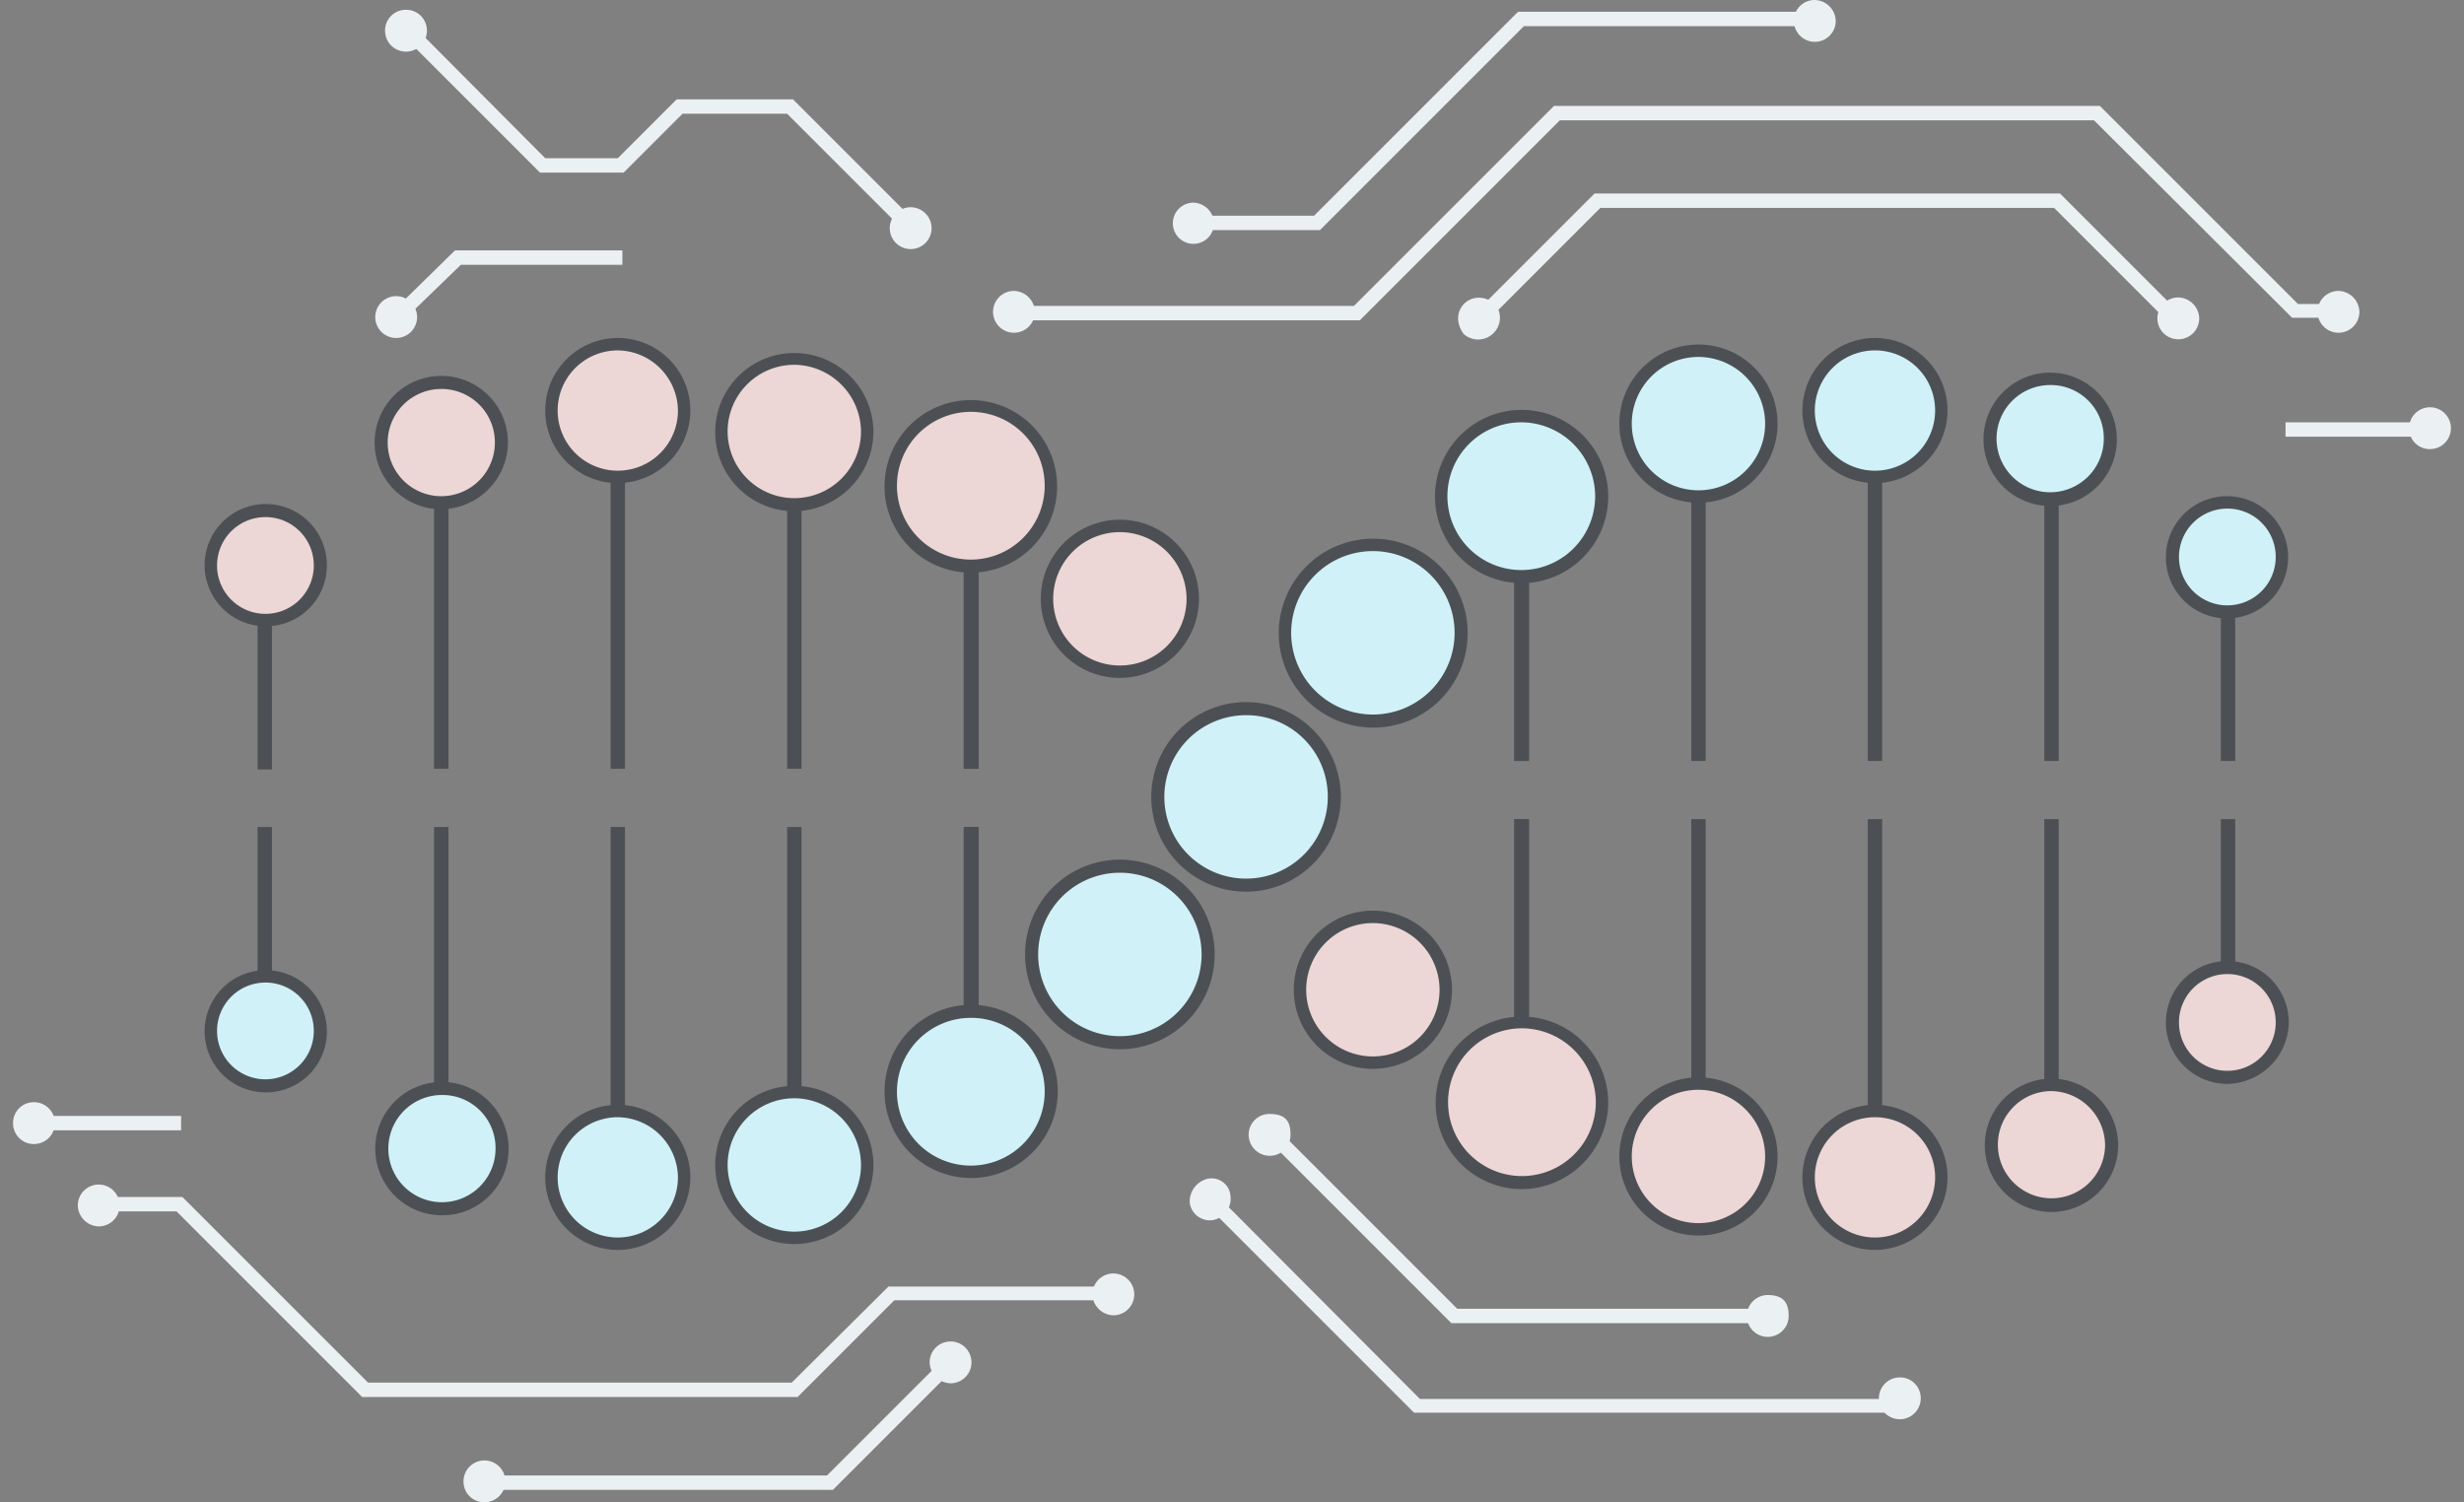 <svg xmlns="http://www.w3.org/2000/svg" width="376.9" height="229.8" viewBox="0 0 376.9 229.8"><rect x="0" y="0" width="376.9" height="229.8" fill="#808080" stroke="none"/><title>cyber-dna</title><rect x="39.4" y="126.5" width="2.2" height="29.1" fill="#4c5054"/><rect x="39.4" y="88.6" width="2.2" height="29.1" fill="#4c5054"/><rect x="66.4" y="126.5" width="2.2" height="49.2" fill="#4c5054"/><rect x="66.4" y="68.4" width="2.2" height="49.2" fill="#4c5054"/><rect x="93.4" y="126.5" width="2.2" height="49.2" fill="#4c5054"/><rect x="93.4" y="68.4" width="2.2" height="49.2" fill="#4c5054"/><rect x="120.4" y="126.5" width="2.2" height="49.2" fill="#4c5054"/><rect x="120.4" y="68.4" width="2.2" height="49.2" fill="#4c5054"/><rect x="147.4" y="126.5" width="2.2" height="49.2" fill="#4c5054"/><rect x="147.4" y="68.4" width="2.2" height="49.2" fill="#4c5054"/><rect x="147.5" y="126.5" width="2.2" height="49.2" fill="#4c5054"/><rect x="147.5" y="68.4" width="2.2" height="49.2" fill="#4c5054"/><circle cx="40.6" cy="86.5" r="8.4" fill="#edd6d6"/><path d="M40.6,95.8A9.35,9.35,0,1,1,50,86.5a9.3,9.3,0,0,1-9.4,9.3Zm0-16.7A7.4,7.4,0,1,0,48,86.5h0A7.38,7.38,0,0,0,40.6,79.1Z" fill="#4c5054"/><circle cx="67.5" cy="67.7" r="9.2" fill="#edd6d6"/><path d="M67.5,77.9A10.2,10.2,0,1,1,77.7,67.7h0A10.31,10.31,0,0,1,67.5,77.9Zm0-18.4a8.2,8.2,0,1,0,8.2,8.2A8.17,8.17,0,0,0,67.5,59.5Z" fill="#4c5054"/><circle cx="94.5" cy="62.8" r="10.1" fill="#edd6d6"/><path d="M94.5,73.9a11.1,11.1,0,1,1,11.1-11.1A11.14,11.14,0,0,1,94.5,73.9Zm0-20.3a9.2,9.2,0,1,0,9.2,9.2h0A9.31,9.31,0,0,0,94.5,53.6Z" fill="#4c5054"/><circle cx="148.5" cy="167" r="12.3" fill="#d0f1f7"/><path d="M148.5,180.2A13.25,13.25,0,1,1,161.8,167h0A13.27,13.27,0,0,1,148.5,180.2Zm0-24.5A11.3,11.3,0,1,0,159.8,167,11.23,11.23,0,0,0,148.5,155.7Z" fill="#4c5054"/><circle cx="171.3" cy="146.1" r="13.5" fill="#d0f1f7"/><path d="M171.3,160.5A14.5,14.5,0,1,1,185.8,146h0A14.51,14.51,0,0,1,171.3,160.5Zm0-27A12.5,12.5,0,1,0,183.8,146a12.5,12.5,0,0,0-12.5-12.5Z" fill="#4c5054"/><circle cx="121.5" cy="66" r="11.2" fill="#edd6d6"/><path d="M121.5,78.2a12.1,12.1,0,1,1,12.1-12.1A12.21,12.21,0,0,1,121.5,78.2Zm0-22.4A10.2,10.2,0,1,0,131.7,66h0A10.31,10.31,0,0,0,121.5,55.8Z" fill="#4c5054"/><circle cx="171.3" cy="91.5" r="11.2" fill="#edd6d6"/><path d="M171.3,103.7a12.1,12.1,0,1,1,12.1-12.1h0A12.14,12.14,0,0,1,171.3,103.7Zm0-22.3a10.2,10.2,0,1,0,10.2,10.2h0A10.24,10.24,0,0,0,171.3,81.4Z" fill="#4c5054"/><circle cx="148.5" cy="74.3" r="12.3" fill="#edd6d6"/><path d="M148.5,87.6a13.2,13.2,0,1,1,13.2-13.2h0A13.19,13.19,0,0,1,148.5,87.6Zm0-24.6a11.3,11.3,0,1,0,11.3,11.3h0A11.29,11.29,0,0,0,148.5,63Z" fill="#4c5054"/><circle cx="40.6" cy="157.7" r="8.4" fill="#d0f1f7"/><path d="M40.6,167.1a9.35,9.35,0,1,1,9.4-9.3,9.3,9.3,0,0,1-9.4,9.3Zm0-16.8a7.4,7.4,0,1,0,7.4,7.4,7.38,7.38,0,0,0-7.4-7.4Z" fill="#4c5054"/><circle cx="67.6" cy="175.7" r="9.2" fill="#d0f1f7"/><path d="M67.6,185.9a10.2,10.2,0,1,1,10.2-10.2h0A10.12,10.12,0,0,1,67.6,185.9Zm0-18.4a8.2,8.2,0,1,0,8.2,8.2h0A8.11,8.11,0,0,0,67.6,167.5Z" fill="#4c5054"/><circle cx="94.5" cy="180.1" r="10.1" fill="#d0f1f7"/><path d="M94.5,191.2a11.1,11.1,0,1,1,11.1-11.1h0A11.14,11.14,0,0,1,94.5,191.2Zm0-20.3a9.2,9.2,0,1,0,9.2,9.2h0A9.31,9.31,0,0,0,94.5,170.9Z" fill="#4c5054"/><circle cx="121.5" cy="178.1" r="11.2" fill="#d0f1f7"/><path d="M121.5,190.3a12.1,12.1,0,1,1,12.1-12.1A12.08,12.08,0,0,1,121.5,190.3Zm0-22.3a10.2,10.2,0,1,0,10.2,10.2h0A10.24,10.24,0,0,0,121.5,168Z" fill="#4c5054"/><rect x="339.7" y="87.3" width="2.2" height="29.1" fill="#4c5054"/><rect x="339.7" y="125.3" width="2.2" height="29.1" fill="#4c5054"/><rect x="312.7" y="67.2" width="2.2" height="49.2" fill="#4c5054"/><rect x="312.7" y="125.3" width="2.2" height="49.2" fill="#4c5054"/><rect x="285.7" y="67.2" width="2.2" height="49.2" fill="#4c5054"/><rect x="285.7" y="125.3" width="2.2" height="49.2" fill="#4c5054"/><rect x="258.7" y="67.2" width="2.2" height="49.2" fill="#4c5054"/><rect x="258.7" y="125.3" width="2.2" height="49.2" fill="#4c5054"/><rect x="231.7" y="67.2" width="2.2" height="49.2" fill="#4c5054"/><rect x="231.7" y="125.3" width="2.2" height="49.2" fill="#4c5054"/><rect x="231.6" y="67.2" width="2.2" height="49.2" fill="#4c5054"/><rect x="231.6" y="125.3" width="2.2" height="49.2" fill="#4c5054"/><circle cx="340.7" cy="156.4" r="8.4" fill="#edd6d6"/><path d="M340.7,165.8a9.4,9.4,0,1,1,9.4-9.5h0A9.54,9.54,0,0,1,340.7,165.8Zm0-16.8a7.4,7.4,0,1,0,7.4,7.4h0a7.38,7.38,0,0,0-7.4-7.4Z" fill="#4c5054"/><circle cx="313.8" cy="175.2" r="9.2" fill="#edd6d6"/><path d="M313.8,185.4A10.2,10.2,0,1,1,324,175.2h0A10.24,10.24,0,0,1,313.8,185.4Zm0-18.5a8.2,8.2,0,1,0,8.2,8.2h0a8.37,8.37,0,0,0-8.2-8.2Z" fill="#4c5054"/><circle cx="286.8" cy="180.1" r="10.1" fill="#edd6d6"/><path d="M286.8,191.2a11.1,11.1,0,1,1,11.1-11.1h0A11.14,11.14,0,0,1,286.8,191.2Zm0-20.3a9.2,9.2,0,1,0,9.2,9.2h0A9.18,9.18,0,0,0,286.8,170.9Z" fill="#4c5054"/><circle cx="232.7" cy="75.9" r="12.3" fill="#d0f1f7"/><path d="M232.7,89.2A13.25,13.25,0,1,1,246,75.9a13.27,13.27,0,0,1-13.3,13.3Zm0-24.6A11.3,11.3,0,1,0,244,75.9,11.35,11.35,0,0,0,232.7,64.6Z" fill="#4c5054"/><circle cx="210" cy="96.9" r="13.5" fill="#d0f1f7"/><path d="M210,111.3a14.45,14.45,0,1,1,14.5-14.4h0A14.43,14.43,0,0,1,210,111.3Zm0-27a12.5,12.5,0,1,0,12.5,12.5h0A12.5,12.5,0,0,0,210,84.3Z" fill="#4c5054"/><circle cx="190.6" cy="121.9" r="13.5" fill="#d0f1f7"/><path d="M190.6,136.4a14.5,14.5,0,1,1,14.5-14.5h0A14.51,14.51,0,0,1,190.6,136.4Zm0-27a12.5,12.5,0,1,0,12.5,12.5h0a12.44,12.44,0,0,0-12.5-12.5Z" fill="#4c5054"/><circle cx="259.8" cy="176.9" r="11.2" transform="translate(43.57 405.01) rotate(-80.78)" fill="#edd6d6"/><path d="M259.8,189a12.1,12.1,0,1,1,12.1-12.1h0A12.08,12.08,0,0,1,259.8,189Zm0-22.3A10.2,10.2,0,1,0,270,176.9a10.24,10.24,0,0,0-10.2-10.2Z" fill="#4c5054"/><circle cx="210" cy="151.4" r="11.2" fill="#edd6d6"/><path d="M210,163.5a12.1,12.1,0,1,1,12.1-12.1h0A12.08,12.08,0,0,1,210,163.5Zm0-22.3a10.2,10.2,0,1,0,10.2,10.2A10.24,10.24,0,0,0,210,141.2Z" fill="#4c5054"/><circle cx="232.8" cy="168.6" r="12.3" fill="#edd6d6"/><path d="M232.8,181.9A13.2,13.2,0,1,1,246,168.7h0A13.32,13.32,0,0,1,232.8,181.9Zm0-24.6a11.3,11.3,0,1,0,11.3,11.3h0A11.35,11.35,0,0,0,232.8,157.3Z" fill="#4c5054"/><circle cx="340.7" cy="85.2" r="8.4" fill="#d0f1f7"/><path d="M340.7,94.6a9.35,9.35,0,1,1,9.3-9.4h0A9.37,9.37,0,0,1,340.7,94.6Zm0-16.8a7.4,7.4,0,1,0,7.4,7.4A7.38,7.38,0,0,0,340.7,77.8Z" fill="#4c5054"/><circle cx="313.6" cy="67.2" r="9.2" fill="#d0f1f7"/><path d="M313.6,77.4a10.2,10.2,0,1,1,10.2-10.2h0A10.18,10.18,0,0,1,313.6,77.4Zm0-18.5a8.2,8.2,0,1,0,8.2,8.2h0A8.11,8.11,0,0,0,313.6,58.9Z" fill="#4c5054"/><circle cx="286.8" cy="62.8" r="10.1" fill="#d0f1f7"/><path d="M286.8,73.9a11.1,11.1,0,1,1,11.1-11.1h0A11.14,11.14,0,0,1,286.8,73.9Zm0-20.3a9.2,9.2,0,1,0,9.2,9.2,9.18,9.18,0,0,0-9.2-9.2Z" fill="#4c5054"/><circle cx="259.8" cy="64.8" r="11.2" transform="translate(150.91 309.42) rotate(-80.01)" fill="#d0f1f7"/><path d="M259.8,76.9a12.1,12.1,0,1,1,12.1-12.1h0A12.08,12.08,0,0,1,259.8,76.9Zm0-22.3A10.2,10.2,0,1,0,270,64.8,10.24,10.24,0,0,0,259.8,54.6Z" fill="#4c5054"/><path d="M191,173.6a3.16,3.16,0,0,1,3.2-3.2c2.7,0,3.2,1.4,3.2,3.2a3.16,3.16,0,0,1-3.2,3.2,3.22,3.22,0,0,1-3.2-3.2Z" fill="#ebf0f2"/><polygon points="270.4 202.4 222 202.4 221.7 202.1 192.4 172.8 193.9 171.2 222.9 200.2 270.4 200.2 270.4 202.4" fill="#ebf0f2"/><path d="M182,184.1a3.56,3.56,0,0,1,2.8-3.8,2.89,2.89,0,0,1,3.4,2.5,3.34,3.34,0,0,1-2.5,3.8,2.85,2.85,0,0,1-1.3,0A3.1,3.1,0,0,1,182,184.1Z" fill="#ebf0f2"/><path d="M167.1,198a3.2,3.2,0,1,1,3.2,3.2h0A3.29,3.29,0,0,1,167.1,198Z" fill="#ebf0f2"/><path d="M11.9,184.4a3.2,3.2,0,1,1,3.2,3.2h0A3.29,3.29,0,0,1,11.9,184.4Z" fill="#ebf0f2"/><path d="M70.9,226.6a3.2,3.2,0,1,1,3.2,3.2h0A3.16,3.16,0,0,1,70.9,226.6Z" fill="#ebf0f2"/><path d="M142.2,208.4a3.2,3.2,0,1,1,3.2,3.2h0A3.29,3.29,0,0,1,142.2,208.4Z" fill="#ebf0f2"/><polygon points="290.6 216.1 216.3 216.1 216 215.8 184.8 184.6 186.3 183 217.2 214 290.6 214 290.6 216.1" fill="#ebf0f2"/><polygon points="208 49 155.2 49 155.2 46.8 207.1 46.8 237.7 16.2 321.2 16.2 351.5 46.5 359.6 46.5 359.6 48.6 350.6 48.6 320.3 18.4 238.6 18.4 208 49" fill="#ebf0f2"/><path d="M185.7,34.1a3.15,3.15,0,1,1-3.2-3.1h.1A3.25,3.25,0,0,1,185.7,34.1Z" fill="#ebf0f2"/><path d="M158.3,47.7a3.2,3.2,0,1,1-3.2-3.2h0A3.29,3.29,0,0,1,158.3,47.7Z" fill="#ebf0f2"/><path d="M63.8,48.5a3.2,3.2,0,1,1-3.2-3.2h0a3.22,3.22,0,0,1,3.2,3.2Z" fill="#ebf0f2"/><path d="M65.3,4.7a3.2,3.2,0,1,1-6.4,0,3.16,3.16,0,0,1,3.2-3.2h0a3.16,3.16,0,0,1,3.2,3.2Z" fill="#ebf0f2"/><path d="M142.5,34.9a3.2,3.2,0,1,1-3.2-3.2h0A3.22,3.22,0,0,1,142.5,34.9Z" fill="#ebf0f2"/><path d="M273.6,201.3a3.2,3.2,0,1,1-3.2-3.2h0c2.6,0,3.2,1.4,3.2,3.2Z" fill="#ebf0f2"/><path d="M293.8,213.9a3.2,3.2,0,1,1-3.2-3.2,3.16,3.16,0,0,1,3.2,3.2Z" fill="#ebf0f2"/><path d="M280.8,3.2a3.2,3.2,0,1,1-6.4,0A3.16,3.16,0,0,1,277.6,0h0A3.29,3.29,0,0,1,280.8,3.2Z" fill="#ebf0f2"/><path d="M360.9,47.7a3.2,3.2,0,1,1-3.2-3.2h0A3.29,3.29,0,0,1,360.9,47.7Z" fill="#ebf0f2"/><path d="M228.6,46.4a3.33,3.33,0,0,1-4.7,4.7h0C221.3,47.6,225.1,43.8,228.6,46.4Z" fill="#ebf0f2"/><path d="M336.4,48.7a3.2,3.2,0,1,1-3.2-3.2,3.29,3.29,0,0,1,3.2,3.2Z" fill="#ebf0f2"/><polygon points="333.5 51.1 314.2 31.8 244.8 31.8 227 49.6 225.4 48.1 243.9 29.6 315.1 29.6 335 49.5 333.5 51.1" fill="#ebf0f2"/><polygon points="201.9 35.2 182.5 35.2 182.5 33 201 33 232.2 1.8 279.5 1.8 279.5 4 233.1 4 201.9 35.2" fill="#ebf0f2"/><polygon points="122 213.7 55.4 213.7 27 185.3 15 185.3 15 183.1 27.9 183.1 56.3 211.5 121.1 211.5 135.9 196.8 170.1 196.8 170.1 198.9 136.8 198.9 122 213.7" fill="#ebf0f2"/><polygon points="127.4 227.9 74.1 227.9 74.1 225.7 126.5 225.7 144.9 207.3 146.4 208.9 127.4 227.9" fill="#ebf0f2"/><polygon points="138.7 35.7 120.4 17.4 104.4 17.4 95.4 26.4 82.6 26.4 61.4 5.2 62.9 3.6 83.4 24.2 94.5 24.2 103.5 15.2 121.3 15.2 140.2 34.1 138.7 35.7" fill="#ebf0f2"/><polygon points="61.3 49.4 59.8 47.9 69.6 38.3 95.2 38.3 95.2 40.5 70.5 40.5 61.3 49.4" fill="#ebf0f2"/><rect x="5.2" y="170.7" width="22.5" height="2.2" fill="#ebf0f2"/><path d="M2,171.8a3.16,3.16,0,0,1,3.2-3.2,3.2,3.2,0,0,1,0,6.4A3.16,3.16,0,0,1,2,171.8Z" fill="#ebf0f2"/><path d="M368.5,65.5a3.2,3.2,0,1,1,3.2,3.2,3.16,3.16,0,0,1-3.2-3.2Z" fill="#ebf0f2"/><rect x="349.6" y="64.6" width="22.5" height="2.2" fill="#ebf0f2"/></svg>
